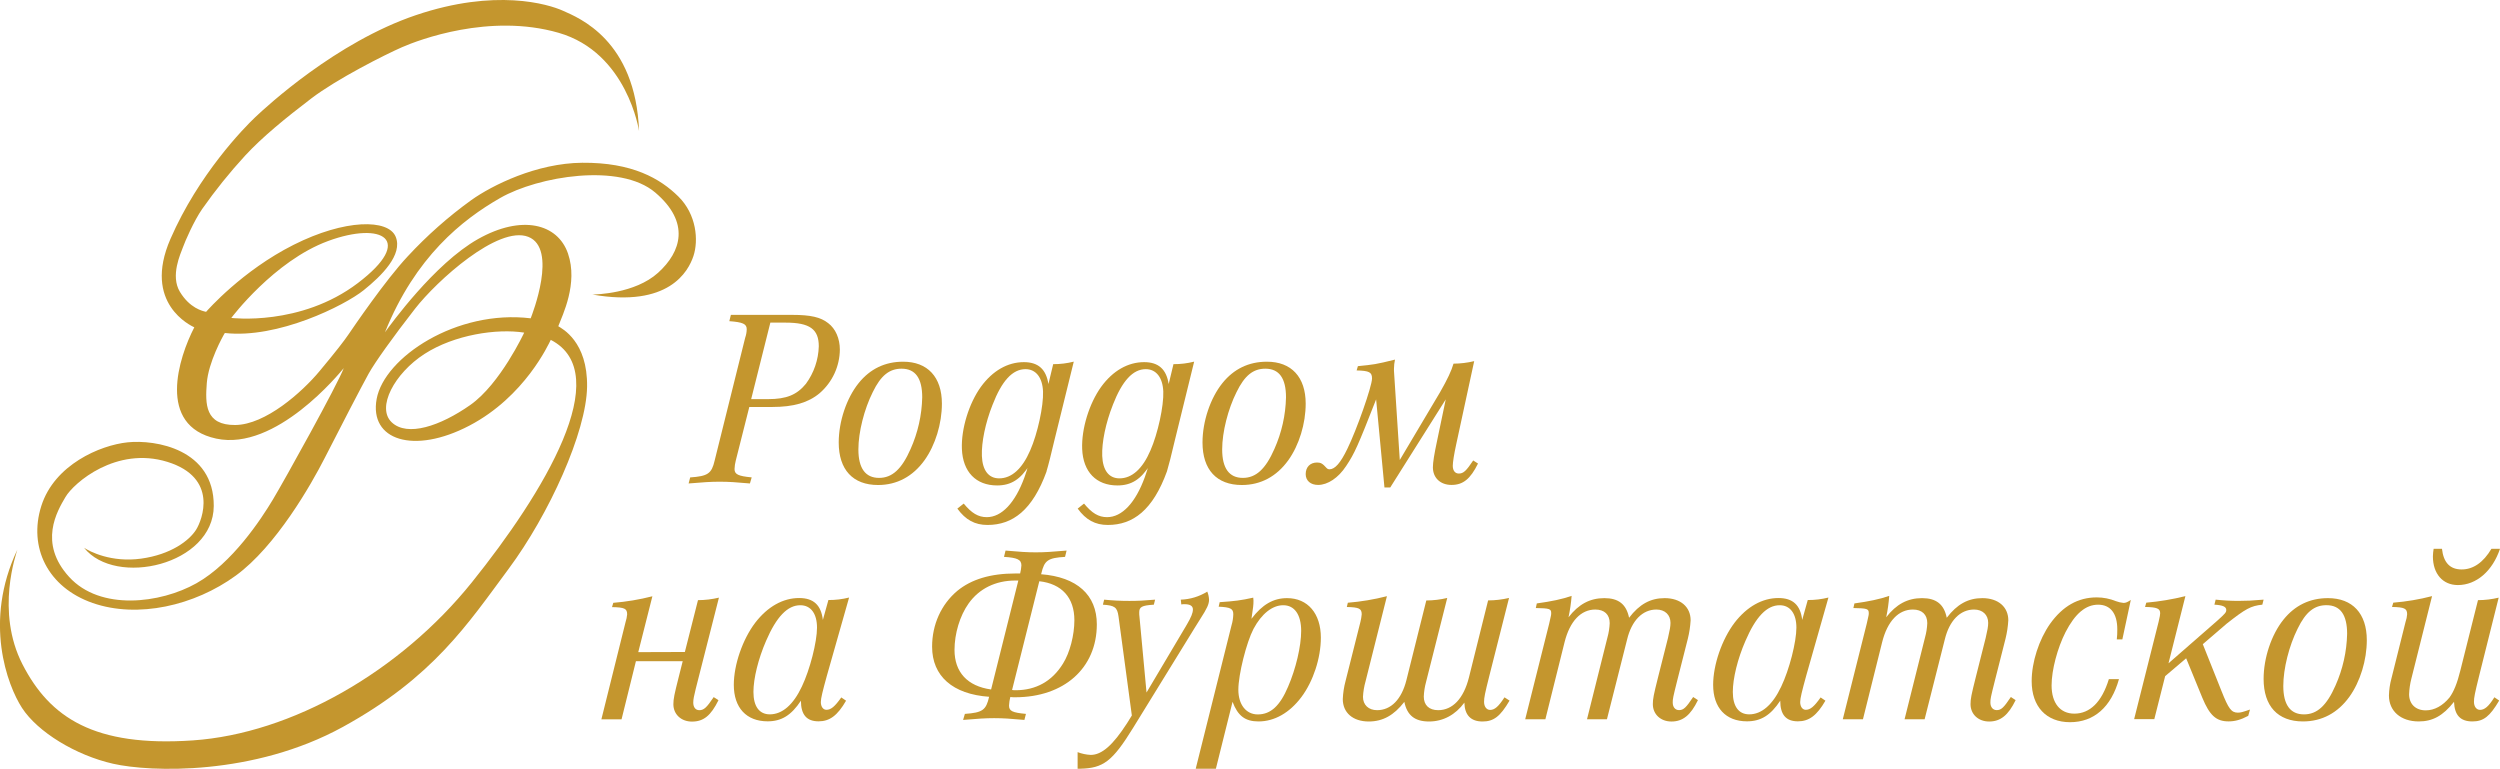 <?xml version="1.0" encoding="UTF-8"?> <svg xmlns="http://www.w3.org/2000/svg" width="426" height="131" viewBox="0 0 426 131" fill="none"> <g clip-path="url(#clip0_293_240)"> <path d="M125.378 78.473C125.253 78.949 125.181 79.438 125.164 79.931C125.164 80.832 125.809 81.133 128.088 81.346L127.786 82.382C125.378 82.169 124.176 82.085 122.627 82.085C121.123 82.085 119.876 82.169 117.341 82.382L117.605 81.354C120.616 81.141 121.261 80.711 121.776 78.481L126.978 57.557C127.143 57.088 127.232 56.596 127.242 56.099C127.242 55.2 126.597 54.9 124.276 54.728L124.541 53.655H134.986C138.124 53.655 139.844 54.043 141.134 55.071C142.379 56.015 143.111 57.686 143.111 59.574C143.097 60.982 142.783 62.372 142.191 63.651C141.599 64.929 140.741 66.068 139.675 66.992C137.74 68.621 135.203 69.349 131.592 69.349H127.681L125.378 78.473ZM130.881 68.012C134.019 68.012 135.782 67.282 137.331 65.397C138.693 63.537 139.457 61.309 139.522 59.007C139.522 56.091 137.976 54.976 133.889 54.976H131.267L128 68.012H130.881Z" fill="#C4962E"></path> <path d="M160.5 68.784C160.5 72.169 159.382 75.857 157.534 78.43C155.557 81.175 152.848 82.646 149.624 82.646C145.326 82.646 142.918 80.031 142.918 75.399C142.918 71.84 144.24 67.854 146.314 65.281C148.249 62.879 150.784 61.635 153.879 61.635C158.05 61.622 160.5 64.239 160.5 68.784ZM148.722 66.81C147.261 69.725 146.269 73.627 146.269 76.588C146.269 79.804 147.475 81.433 149.795 81.433C152.031 81.433 153.665 79.93 155.169 76.501C156.406 73.731 157.078 70.743 157.146 67.711C157.146 64.453 155.985 62.824 153.623 62.824C151.558 62.824 150.094 63.981 148.722 66.81Z" fill="#C4962E"></path> <path d="M222.489 68.784C222.489 72.169 221.371 75.857 219.523 78.43C217.543 81.175 214.85 82.646 211.612 82.646C207.312 82.646 204.907 80.031 204.907 75.399C204.907 71.84 206.228 67.854 208.3 65.281C210.235 62.879 212.773 61.635 215.868 61.635C220.039 61.622 222.489 64.239 222.489 68.784ZM210.708 66.81C209.247 69.725 208.258 73.627 208.258 76.588C208.258 79.804 209.463 81.433 211.784 81.433C214.02 81.433 215.654 79.93 217.158 76.501C218.395 73.731 219.067 70.743 219.135 67.711C219.135 64.453 217.974 62.824 215.609 62.824C213.547 62.824 212.085 63.981 210.708 66.81Z" fill="#C4962E"></path> <path d="M245.399 66.81C246.647 64.624 247.334 63.166 247.678 61.967C248.866 61.961 250.049 61.817 251.203 61.537L248.153 75.644C247.767 77.402 247.553 78.773 247.553 79.374C247.553 80.189 247.939 80.692 248.584 80.692C249.359 80.692 249.832 80.263 251.034 78.462L251.851 78.989C250.561 81.604 249.316 82.632 247.337 82.632C245.447 82.632 244.165 81.433 244.165 79.63C244.165 78.815 244.379 77.444 244.894 75.043L246.356 68.054L236.899 83.062H235.91L234.491 68.054C231.396 75.944 230.838 77.231 229.377 79.416C228.055 81.433 226.239 82.632 224.603 82.632C223.316 82.632 222.489 81.902 222.489 80.787C222.489 79.585 223.261 78.813 224.421 78.813C225.066 78.813 225.367 78.987 226.054 79.756C226.178 79.887 226.348 79.965 226.527 79.973C227.474 79.973 228.42 78.9 229.58 76.498C231.166 73.282 233.793 65.821 233.793 64.493C233.793 63.422 233.32 63.175 231.171 63.122L231.385 62.392C234.052 62.128 234.438 62.091 237.705 61.276C237.595 61.784 237.538 62.302 237.533 62.821V63.206L238.522 78.386L245.399 66.81Z" fill="#C4962E"></path> <path d="M116.701 111.099L118.937 102.265C120.139 102.261 121.337 102.118 122.506 101.837L118.906 115.986C118.731 116.629 118.689 116.888 118.559 117.357C118.261 118.559 118.131 119.16 118.131 119.73C118.131 120.502 118.517 121.016 119.162 121.016C119.936 121.016 120.41 120.586 121.612 118.786L122.429 119.313C121.139 121.931 119.894 122.959 117.914 122.959C116.064 122.959 114.743 121.715 114.743 120.001C114.743 119.1 114.915 118.285 115.644 115.411L116.334 112.667H108.362L105.912 122.571H102.476L106.602 105.979C106.738 105.561 106.827 105.13 106.866 104.693C106.866 103.707 106.438 103.493 104.289 103.451L104.503 102.721C106.752 102.538 108.981 102.165 111.167 101.605L108.759 111.125L116.701 111.099Z" fill="#C4962E"></path> <path d="M140.904 115.13C140.172 117.787 139.871 118.987 139.871 119.632C139.871 120.402 140.259 120.951 140.817 120.951C141.591 120.951 142.236 120.423 143.354 118.842L144.171 119.398C142.709 121.929 141.377 122.915 139.485 122.915C137.465 122.915 136.477 121.799 136.477 119.398C134.841 121.886 133.165 122.915 130.802 122.915C127.189 122.915 125.04 120.6 125.04 116.698C125.04 113.271 126.544 108.937 128.695 106.106C130.81 103.362 133.424 101.904 136.175 101.904C138.626 101.904 139.915 103.106 140.217 105.634L141.16 102.246C142.349 102.253 143.534 102.11 144.686 101.819L140.904 115.13ZM130.535 109.211C129.213 112.256 128.386 115.602 128.386 117.911C128.386 120.355 129.375 121.726 131.18 121.726C133.294 121.726 135.179 120.096 136.641 116.98C138.015 114.107 139.218 109.391 139.218 106.947C139.218 104.545 138.145 103.132 136.382 103.132C134.198 103.124 132.306 105.096 130.535 109.211Z" fill="#C4962E"></path> <path d="M164.417 121.647C167.428 121.433 168.028 121.003 168.546 118.731C162.353 118.301 158.83 115.214 158.83 110.197C158.83 106.425 160.376 102.995 163.127 100.68C165.535 98.706 168.802 97.72 173.057 97.72H173.832C173.946 97.271 174.018 96.812 174.046 96.349C174.046 95.363 173.359 95.031 171.08 94.891L171.345 93.818C173.795 94.034 174.997 94.119 176.501 94.119C178.005 94.119 179.211 94.034 181.748 93.818L181.484 94.891C178.56 95.063 177.958 95.492 177.442 97.72L177.4 97.849C183.506 98.321 186.899 101.366 186.899 106.383C186.899 113.843 181.312 118.815 172.973 118.815C172.7 118.82 172.427 118.806 172.156 118.773C172.036 119.251 171.963 119.739 171.939 120.231C171.939 121.175 172.542 121.433 174.82 121.647L174.556 122.675C172.148 122.461 170.943 122.374 169.397 122.374C167.893 122.374 166.688 122.461 164.111 122.675L164.417 121.647ZM173.274 98.922H173.01C169.656 98.922 166.862 100.293 165.057 102.824C163.553 104.933 162.649 107.97 162.649 110.756C162.649 114.529 164.843 116.93 168.884 117.487L173.525 98.922H173.274ZM172.457 117.574C172.656 117.607 172.857 117.621 173.057 117.616C176.541 117.616 179.293 116.073 181.14 113.071C182.3 111.225 183.075 108.225 183.075 105.689C183.075 101.83 180.926 99.471 177.099 99.043L172.457 117.574Z" fill="#C4962E"></path> <path d="M190.597 105.055C190.383 103.473 189.952 103.167 187.933 103.038L188.147 102.181C189.576 102.328 191.011 102.399 192.447 102.395C193.822 102.395 194.897 102.352 196.829 102.181L196.615 103.038C194.551 103.167 194.123 103.425 194.123 104.356C194.117 104.6 194.131 104.844 194.165 105.086L195.368 118.004L202.24 106.425C202.969 105.181 203.271 104.454 203.271 103.852C203.271 103.251 202.798 102.954 201.851 102.954C201.665 102.951 201.478 102.965 201.294 102.996L201.206 102.181C202.806 102.127 204.363 101.653 205.721 100.808C205.899 101.245 206.001 101.71 206.022 102.181C206.022 102.954 205.679 103.681 204.518 105.482C204.217 105.954 203.873 106.512 203.53 107.063L193.126 123.956C189.558 129.756 188.009 130.903 184.055 130.99H183.625V128.164C184.34 128.439 185.095 128.598 185.861 128.636C187.753 128.636 189.643 126.964 192.051 123.234L192.867 121.916L190.597 105.055Z" fill="#C4962E"></path> <path d="M207.835 102.61C210.373 102.439 211.446 102.31 213.552 101.838C213.583 102.008 213.597 102.18 213.595 102.352C213.595 103.124 213.552 103.38 213.251 105.439C215.101 102.995 216.991 101.922 219.314 101.922C222.838 101.922 225.074 104.537 225.074 108.655C225.074 112.127 223.784 116.074 221.764 118.773C219.745 121.473 217.163 122.933 214.456 122.933C212.178 122.933 210.93 121.989 210.026 119.588L207.185 130.995H203.749L209.852 106.554C210.036 105.941 210.137 105.306 210.153 104.667C210.153 103.723 209.68 103.467 207.661 103.38L207.835 102.61ZM213.595 107.163C212.392 109.478 211.015 114.922 211.015 117.539C211.015 120.067 212.336 121.739 214.327 121.739C216.518 121.739 218.109 120.281 219.486 117.023C220.808 113.98 221.72 110.121 221.72 107.506C221.72 104.761 220.601 103.132 218.669 103.132C216.819 103.124 214.972 104.582 213.595 107.163Z" fill="#C4962E"></path> <path d="M253.574 102.31C254.775 102.307 255.971 102.166 257.14 101.89L253.788 115.14C253.014 118.227 252.884 118.87 252.884 119.598C252.884 120.413 253.315 120.971 253.915 120.971C254.69 120.971 255.335 120.413 256.365 118.826L257.227 119.384C255.641 122.087 254.518 122.943 252.625 122.943C250.606 122.943 249.575 121.828 249.53 119.727C248.026 121.786 245.92 122.943 243.512 122.943C241.104 122.943 239.772 121.915 239.299 119.598C237.539 121.87 235.646 122.943 233.238 122.943C230.529 122.943 228.811 121.443 228.811 119.126C228.855 118.083 229.013 117.048 229.284 116.039L231.819 105.963C231.924 105.541 231.997 105.111 232.036 104.677C232.036 103.691 231.563 103.477 229.498 103.435L229.67 102.705C231.919 102.523 234.148 102.15 236.333 101.59L232.683 116.126C232.441 116.979 232.297 117.856 232.252 118.741C232.252 120.112 233.199 121.014 234.66 121.014C237.023 121.014 238.828 119.168 239.648 115.913L243.042 102.32C244.244 102.317 245.441 102.173 246.61 101.89L242.999 116.21C242.777 117.023 242.647 117.858 242.613 118.699C242.613 120.157 243.515 121.014 245.064 121.014C247.514 121.014 249.406 119.042 250.307 115.441L253.574 102.31Z" fill="#C4962E"></path> <path d="M261.871 102.824C264.363 102.481 266.213 102.093 267.805 101.537C267.71 102.762 267.533 103.979 267.276 105.18C268.997 102.953 270.931 101.922 273.382 101.922C275.789 101.922 277.122 102.953 277.595 105.267C279.358 102.953 281.247 101.922 283.655 101.922C286.365 101.922 288.083 103.425 288.083 105.697C288.021 106.752 287.863 107.8 287.609 108.826L285.804 115.944C285.075 118.86 285.032 119.073 285.032 119.717C285.032 120.489 285.461 121.003 286.106 121.003C286.88 121.003 287.311 120.573 288.513 118.773L289.33 119.3C288.083 121.873 286.75 122.946 284.816 122.946C282.965 122.946 281.644 121.702 281.644 119.988C281.644 119.087 281.771 118.443 282.545 115.356L284.224 108.71C284.522 107.424 284.652 106.738 284.652 106.137C284.652 104.766 283.706 103.865 282.244 103.865C279.881 103.865 278.031 105.752 277.259 108.969L273.823 122.558H270.427L273.908 108.626C274.131 107.829 274.26 107.009 274.293 106.182C274.293 104.722 273.392 103.865 271.843 103.865C269.393 103.865 267.503 105.837 266.599 109.441L263.333 122.558H259.896L263.98 106.267C264.324 104.766 264.324 104.766 264.324 104.466C264.324 103.736 264.022 103.651 261.702 103.609L261.871 102.824Z" fill="#C4962E"></path> <path d="M307.782 115.13C307.052 117.787 306.751 118.987 306.751 119.632C306.751 120.402 307.137 120.951 307.697 120.951C308.472 120.951 309.116 120.423 310.235 118.842L311.051 119.398C309.59 121.929 308.255 122.915 306.365 122.915C304.343 122.915 303.354 121.799 303.354 119.398C301.721 121.886 300.045 122.915 297.68 122.915C294.069 122.915 291.92 120.6 291.92 116.698C291.92 113.271 293.424 108.937 295.573 106.106C297.688 103.362 300.302 101.904 303.053 101.904C305.503 101.904 306.793 103.106 307.094 105.634L308.041 102.246C309.229 102.253 310.414 102.11 311.567 101.819L307.782 115.13ZM297.423 109.211C296.089 112.256 295.272 115.602 295.272 117.911C295.272 120.355 296.263 121.726 298.068 121.726C300.183 121.726 302.065 120.096 303.526 116.98C304.903 114.107 306.106 109.391 306.106 106.947C306.106 104.545 305.03 103.132 303.27 103.132C301.076 103.124 299.186 105.096 297.423 109.211Z" fill="#C4962E"></path> <path d="M315.994 102.824C318.486 102.481 320.334 102.093 321.925 101.537C321.835 102.762 321.663 103.979 321.41 105.18C323.13 102.953 325.065 101.922 327.515 101.922C329.921 101.922 331.255 102.953 331.726 105.267C333.489 102.953 335.381 101.922 337.789 101.922C340.496 101.922 342.216 103.425 342.216 105.697C342.155 106.752 341.997 107.8 341.743 108.826L339.938 115.944C339.206 118.86 339.163 119.073 339.163 119.717C339.163 120.489 339.594 121.003 340.239 121.003C341.014 121.003 341.442 120.573 342.647 118.773L343.464 119.3C342.216 121.873 340.884 122.946 338.949 122.946C337.099 122.946 335.778 121.702 335.778 119.988C335.778 119.087 335.907 118.443 336.682 115.356L338.357 108.71C338.659 107.424 338.788 106.738 338.788 106.137C338.788 104.766 337.842 103.865 336.38 103.865C334.017 103.865 332.167 105.752 331.393 108.969L327.957 122.558H324.539L328.023 108.626C328.245 107.829 328.374 107.009 328.409 106.182C328.409 104.722 327.507 103.865 325.959 103.865C323.508 103.865 321.616 105.837 320.715 109.441L317.448 122.558H314.012L318.095 106.267C318.439 104.766 318.439 104.766 318.439 104.466C318.439 103.736 318.138 103.651 315.817 103.609L315.994 102.824Z" fill="#C4962E"></path> <path d="M361.648 108.956H360.702C360.767 108.386 360.795 107.813 360.787 107.24C360.787 104.538 359.626 103.038 357.52 103.038C355.413 103.038 353.608 104.538 351.969 107.712C350.595 110.414 349.591 114.144 349.591 116.801C349.591 119.804 351.052 121.605 353.46 121.605C356.127 121.605 358.146 119.633 359.349 115.728H361.07C359.748 120.489 356.814 123.062 352.731 123.062C348.689 123.062 346.197 120.402 346.197 116.074C346.197 112.813 347.442 108.998 349.334 106.296C351.483 103.296 354.092 101.796 357.287 101.796C358.408 101.797 359.517 102.015 360.554 102.439C360.97 102.593 361.403 102.693 361.844 102.737C362.23 102.737 362.531 102.61 363.089 102.223L361.648 108.956Z" fill="#C4962E"></path> <path d="M378.541 117.745C379.746 120.789 380.219 121.435 381.337 121.435C381.807 121.435 382.109 121.348 383.399 120.908L383.097 121.981C381.807 122.666 380.819 122.925 379.746 122.925C377.631 122.925 376.521 121.897 375.274 118.894L372.522 112.172L368.943 115.214L367.093 122.545H363.657L367.828 105.953C368.042 104.967 368.092 104.795 368.092 104.495C368.092 103.68 367.535 103.467 365.513 103.424L365.729 102.694C367.976 102.496 370.204 102.124 372.393 101.579L369.512 113.028L377.808 105.781C379.183 104.537 379.355 104.366 379.355 103.936C379.355 103.377 378.755 103.121 377.335 103.034L377.549 102.178C378.848 102.324 380.154 102.395 381.461 102.391C382.751 102.391 383.784 102.349 385.719 102.178L385.503 103.034C383.525 103.248 382.666 103.72 379.4 106.293L375.358 109.767L378.541 117.745Z" fill="#C4962E"></path> <path d="M403.304 109.082C403.304 112.469 402.186 116.158 400.336 118.731C398.359 121.475 395.652 122.933 392.427 122.933C388.127 122.933 385.719 120.318 385.719 115.686C385.719 112.127 387.041 108.141 389.116 105.568C391.05 103.166 393.588 101.922 396.683 101.922C400.854 101.922 403.304 104.526 403.304 109.082ZM391.524 107.11C390.062 110.026 389.073 113.927 389.073 116.888C389.073 120.101 390.276 121.731 392.599 121.731C394.835 121.731 396.469 120.231 397.973 116.801C399.209 114.031 399.881 111.043 399.95 108.012C399.95 104.753 398.789 103.124 396.424 103.124C394.362 103.124 392.901 104.281 391.524 107.11Z" fill="#C4962E"></path> <path d="M407.815 102.694C410.046 102.515 412.257 102.142 414.423 101.579L410.897 115.644C410.672 116.513 410.543 117.404 410.511 118.301C410.511 119.975 411.629 121.045 413.347 121.045C414.851 121.045 416.271 120.231 417.389 118.86C418.121 117.874 418.71 116.416 419.239 114.27L422.249 102.265C423.437 102.263 424.621 102.12 425.775 101.838L422.463 115.085C421.692 118.217 421.562 118.86 421.562 119.587C421.562 120.402 421.99 120.961 422.593 120.961C423.367 120.961 424.055 120.402 425.043 118.815L425.86 119.374C424.274 122.076 423.195 122.933 421.303 122.933C419.239 122.933 418.25 121.86 418.166 119.587C416.273 121.989 414.51 122.933 412.147 122.933C409.095 122.933 407.075 121.174 407.075 118.517C407.099 117.531 407.243 116.552 407.503 115.601L409.911 105.953C410.058 105.538 410.147 105.105 410.176 104.666C410.176 103.68 409.702 103.467 407.596 103.425L407.815 102.694ZM426 93.518C424.71 97.335 421.959 99.694 418.821 99.694C416.241 99.694 414.566 97.765 414.566 94.804C414.576 94.373 414.619 93.943 414.693 93.518H416.112C416.376 95.877 417.489 97.034 419.466 97.034C421.443 97.034 423.166 95.835 424.538 93.518H426Z" fill="#C4962E"></path> <path d="M175.447 79.203C173.911 81.689 172.275 82.72 169.909 82.72C166.299 82.72 164.06 80.403 163.907 76.501C163.772 73.074 165.109 68.74 167.147 65.911C169.145 63.167 171.712 61.709 174.463 61.709C176.913 61.709 178.251 62.909 178.65 65.439L179.464 62.052C180.647 62.058 181.826 61.914 182.971 61.622L179.697 74.914C179.07 77.574 178.639 79.293 178.322 80.321M169.124 68.998C167.911 72.043 167.224 75.386 167.314 77.698C167.409 80.142 168.453 81.513 170.258 81.513C172.373 81.513 174.191 79.883 175.544 76.754C176.808 73.881 177.828 69.164 177.733 66.721C177.638 64.319 176.509 62.903 174.746 62.903C172.531 62.909 170.71 64.883 169.124 68.998ZM178.341 80.321C175.946 86.925 172.568 89.453 168.271 89.453C166.119 89.453 164.538 88.596 163.132 86.666L164.219 85.81C165.561 87.439 166.687 88.124 168.149 88.124C170.686 88.124 172.991 85.68 174.577 81.307C174.855 80.559 175.092 79.797 175.285 79.024" fill="#C4962E"></path> <path d="M195.955 79.203C194.419 81.689 192.783 82.72 190.404 82.72C186.794 82.72 184.555 80.403 184.402 76.501C184.267 73.074 185.604 68.74 187.642 65.911C189.64 63.167 192.207 61.709 194.958 61.709C197.408 61.709 198.746 62.909 199.145 65.439L199.959 62.052C201.148 62.06 202.333 61.916 203.485 61.622L200.221 74.914C199.594 77.574 199.163 79.293 198.849 80.321M189.63 68.998C188.416 72.043 187.729 75.386 187.819 77.698C187.917 80.142 188.958 81.513 190.764 81.513C192.878 81.513 194.699 79.883 196.037 76.754C197.3 73.881 198.32 69.164 198.225 66.721C198.13 64.319 197.001 62.903 195.238 62.903C193.042 62.909 191.226 64.883 189.624 68.998H189.63ZM198.849 80.321C196.451 86.925 193.074 89.453 188.776 89.453C186.624 89.453 185.044 88.596 183.638 86.666L184.719 85.81C186.061 87.439 187.187 88.124 188.649 88.124C191.186 88.124 193.491 85.68 195.077 81.307C195.355 80.559 195.592 79.797 195.785 79.024" fill="#C4962E"></path> <path fill-rule="evenodd" clip-rule="evenodd" d="M115.599 33.489C112.499 30.425 107.733 27.662 99.212 27.734C91.428 27.797 83.858 31.572 80.313 34.095C76.392 36.924 72.761 40.135 69.477 43.68C65.705 47.69 60.123 55.899 59.393 56.975C58.664 58.05 57.308 59.822 54.387 63.318C51.467 66.813 45.247 72.373 40.088 72.421C34.929 72.468 34.968 68.827 35.238 65.282C35.508 61.736 37.96 57.294 38.314 56.743C47.317 57.763 58.706 52.066 61.957 49.462C65.023 47.005 68.684 43.385 67.423 40.337C66.162 37.29 58.783 37.311 50.029 41.719C41.275 46.127 35.383 52.841 35.119 53.136C34.485 53.002 32.336 52.498 30.66 49.736C28.984 46.973 30.8 43.185 31.168 42.149C31.535 41.112 33.033 37.667 34.44 35.629C36.679 32.438 39.126 29.396 41.764 26.524C44.721 23.331 48.599 20.168 53.018 16.796C57.437 13.424 65.671 9.283 68.504 8.044C71.337 6.805 83.422 2.207 95.168 5.584C106.914 8.961 108.896 22.337 108.896 22.337C108.312 6.783 98.538 3.011 95.969 1.848C93.399 0.686 84.437 -2.011 70.859 2.584C57.281 7.179 45.451 18.119 43.505 19.959C41.56 21.799 33.832 29.713 29.04 40.725C24.248 51.737 32.603 55.52 33.108 55.778C30.454 60.911 26.661 72.542 36.842 74.738C47.023 76.934 57.913 63.529 58.574 62.73C57.562 65.456 48.496 81.803 46.492 85.138C44.489 88.473 39.596 95.946 33.462 99.394C27.327 102.843 17.093 104.124 11.788 98.316C6.484 92.509 9.75 87.086 11.159 84.687C12.568 82.288 19.81 76.003 28.53 78.705C37.249 81.407 34.477 88.589 33.409 90.276C32.238 92.121 29.127 94.494 24.044 95.192C18.962 95.891 15.296 93.982 14.323 93.339C19.696 100.09 36.372 96.273 36.425 86.221C36.475 76.499 26.463 74.885 21.753 75.373C17.043 75.861 9.267 79.196 7.039 86.219C4.81 93.242 8.125 100.083 15.798 102.753C23.471 105.424 33.153 103.209 40.188 98.076C47.018 93.099 53.018 82.591 55.344 78.017C57.67 73.443 61.703 65.669 62.808 63.684C63.913 61.699 66.971 57.428 70.708 52.625C74.446 47.822 84.902 38.376 90.003 40.351C95.104 42.325 90.669 53.621 90.429 54.241C77.8 52.701 65.493 60.905 64.185 67.965C62.877 75.025 70.507 77.487 79.98 72.529C89.453 67.57 93.484 58.622 93.851 57.913C104.979 63.65 92.651 83.986 80.414 99.221C68.176 114.455 49.685 125.006 32.872 126.163C16.059 127.32 8.505 122.285 3.843 113.227C-0.819 104.169 2.823 94.217 2.955 93.671C-2.86 105.932 1.266 116.788 3.748 120.624C6.425 124.752 12.941 128.707 19.266 130.141C25.59 131.575 43.217 132.221 58.426 123.867C73.875 115.381 79.724 106.283 86.649 96.961C93.574 87.639 99.923 73.617 100.039 65.901C100.155 58.185 95.754 55.989 95.131 55.591C95.847 53.698 98.54 48.309 96.785 43.2C95.03 38.091 88.896 36.541 81.455 40.736C74.015 44.93 66.493 55.396 65.597 56.624C70.801 43.736 78.751 37.448 85.237 33.734C91.724 30.019 105.653 27.702 111.65 32.803C117.647 37.904 116.101 42.889 112.142 46.475C108.182 50.06 101.508 50.165 100.959 50.194C113.952 52.456 117.288 46.266 118.165 43.617C119.043 40.968 118.702 36.552 115.599 33.489ZM55.904 41.07C65.126 37.67 70.73 40.831 60.979 48.236C51.229 55.641 39.414 54.175 39.414 54.175C39.414 54.175 46.682 44.468 55.904 41.07ZM80.131 69.014C75.003 72.605 69.411 74.482 66.749 71.962C64.087 69.442 67.238 63.602 72.326 60.318C77.414 57.033 84.669 55.944 89.321 56.679C89.321 56.679 85.256 65.424 80.131 69.014Z" fill="#C4962E"></path> </g> <defs> <clipPath id="clip0_293_240"> <rect width="426" height="131" fill="white"></rect> </clipPath> </defs> </svg> 